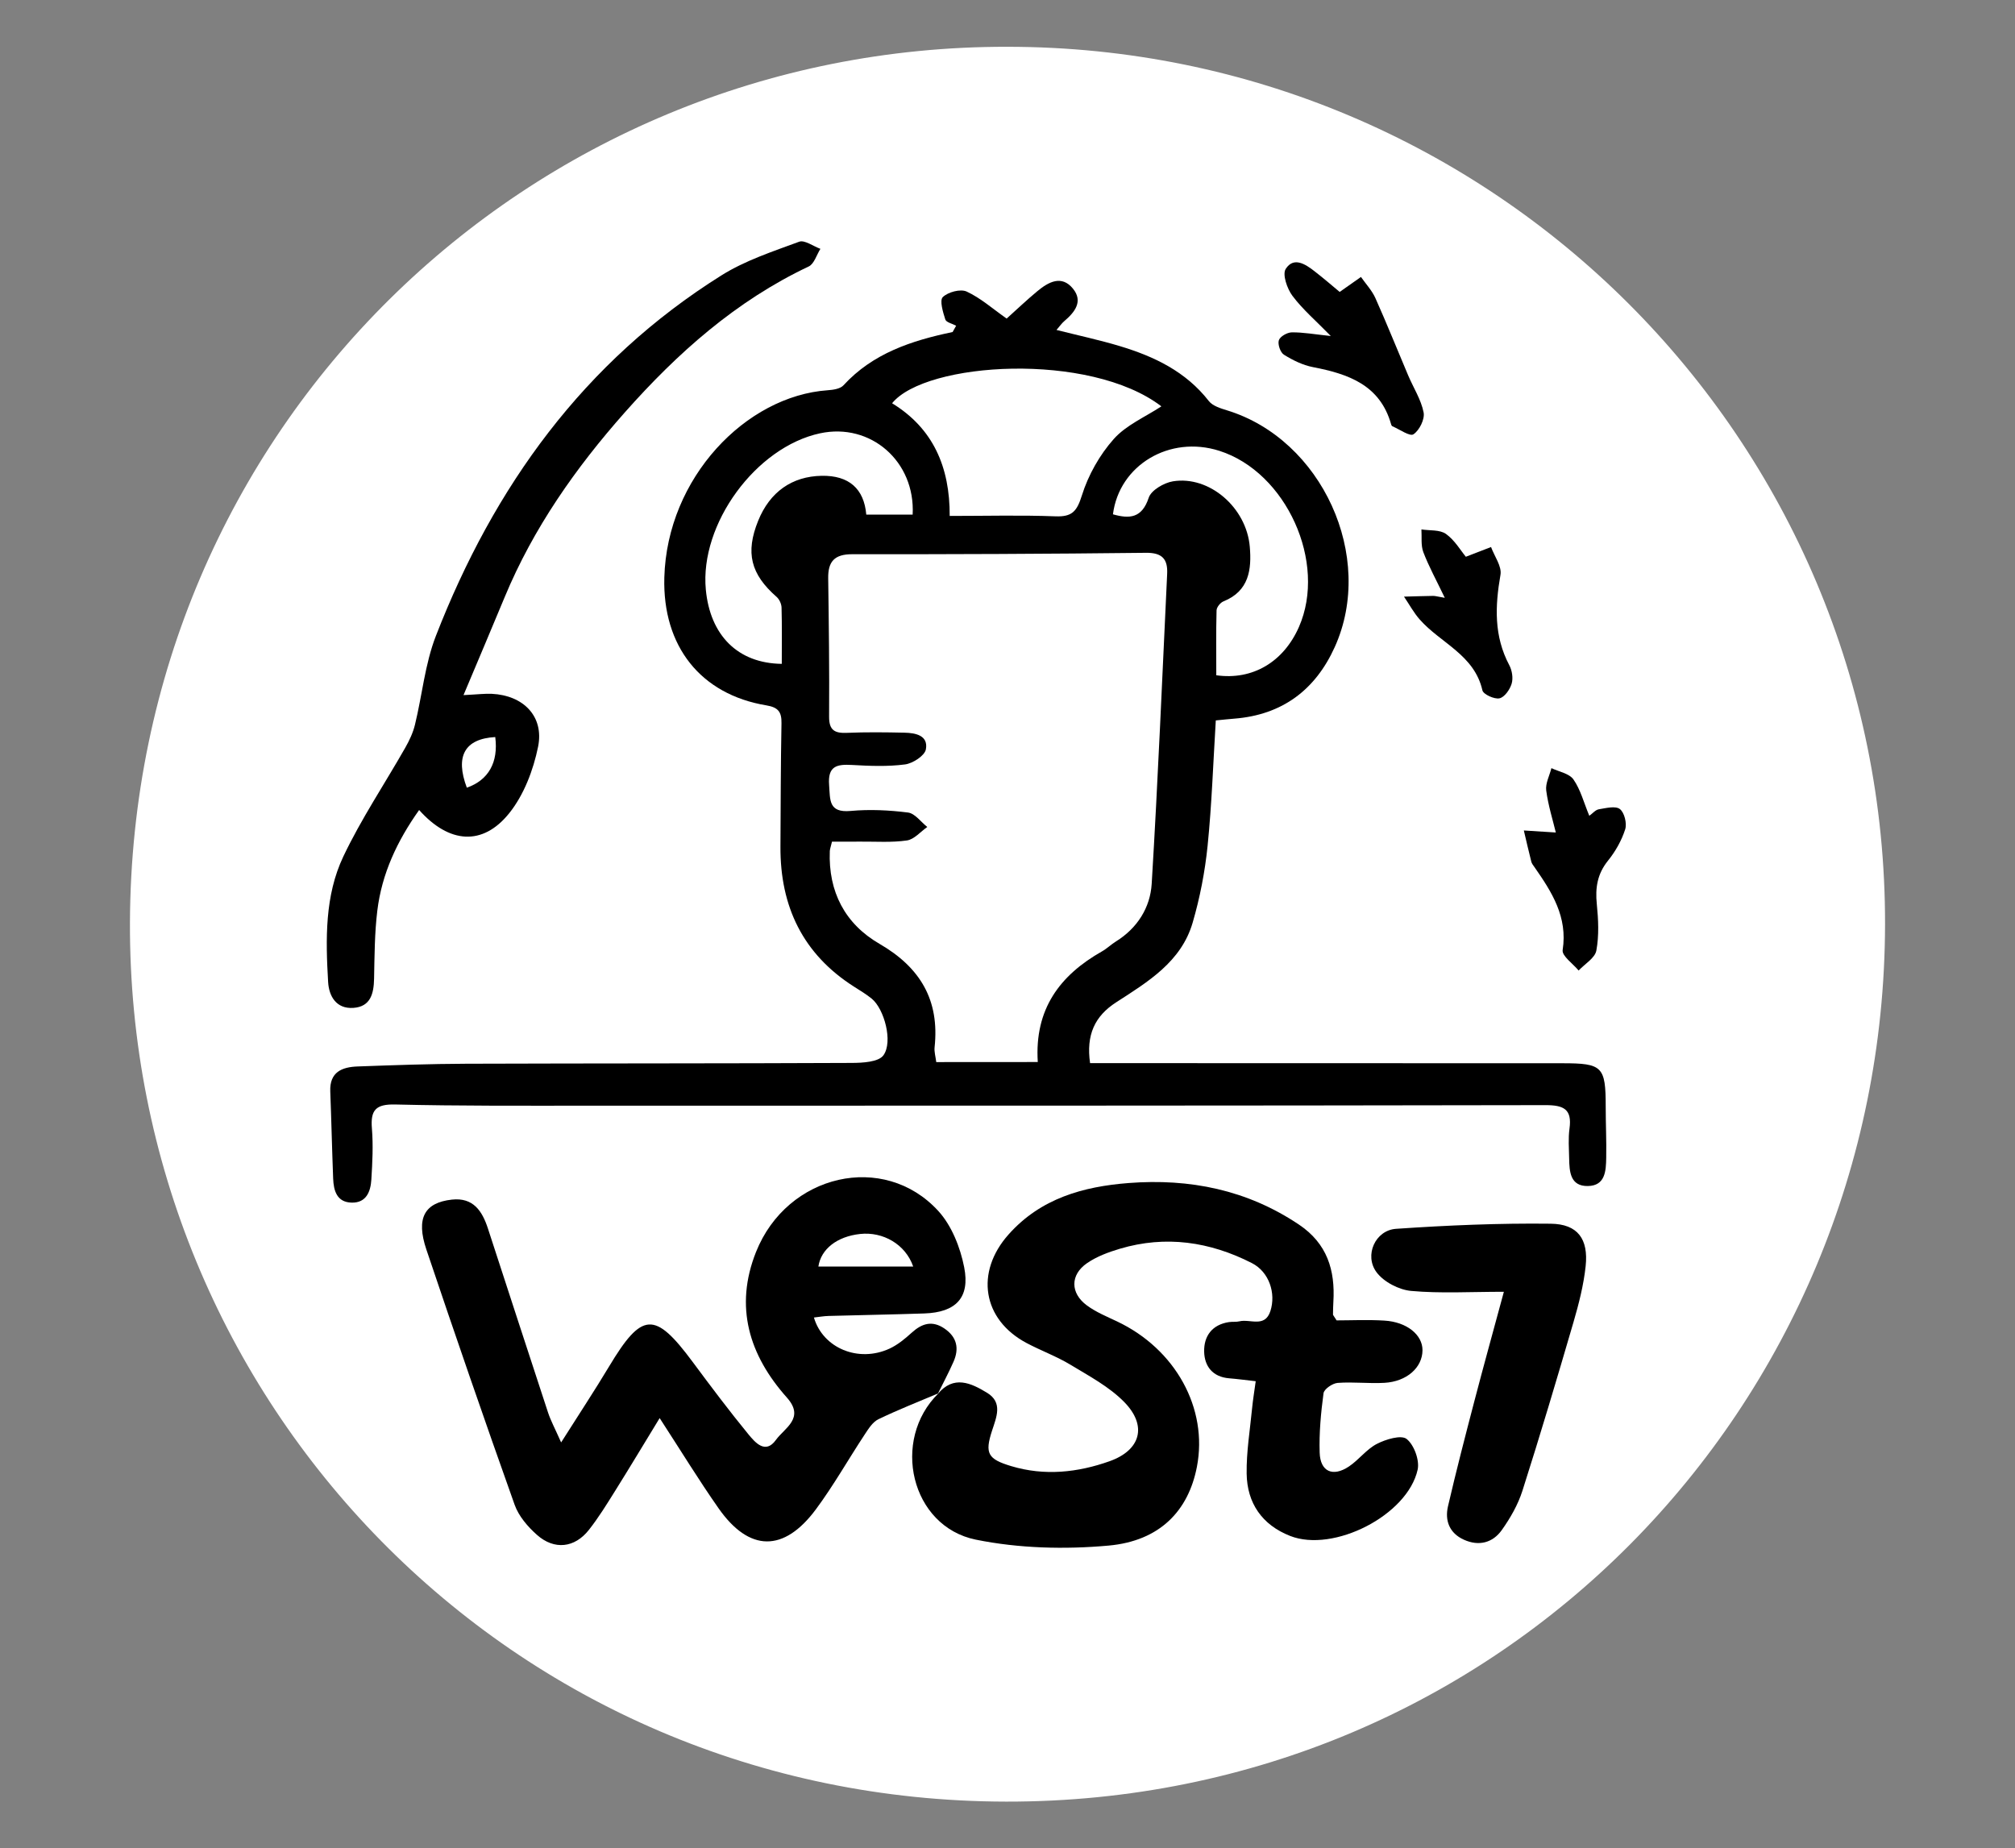 <?xml version="1.0" encoding="utf-8"?>
<!-- Generator: Adobe Illustrator 23.1.0, SVG Export Plug-In . SVG Version: 6.00 Build 0)  -->
<svg version="1.1" xmlns="http://www.w3.org/2000/svg" xmlns:xlink="http://www.w3.org/1999/xlink" x="0px" y="0px"
	 viewBox="0 0 872.03 800" style="enable-background:new 0 0 872.03 800;" xml:space="preserve">
<rect x="0" y="0" width="872.03" height="800" fill="#808080" stroke="none"/>
<style type="text/css">
	.st0{display:none;}
	.st1{display:inline;fill:#989898;}
	.st2{fill:none;}
	.st3{fill:none;stroke:#231815;stroke-width:2;stroke-miterlimit:10;}
	.st4{fill:#FFFFFF;}
	.st5{fill:#040000;}
	.st6{fill-rule:evenodd;clip-rule:evenodd;}
	.st7{fill:#F7F7F7;}
</style>
<g id="BG" class="st0">
	<rect x="-1625.1" y="-918.18" class="st1" width="5423.46" height="2640.54"/>
</g>
<g id="圖層_2">
	<g>
		<path class="st4" d="M435.88,20.25C228.38,19.89,57.11,185.71,56.24,399.13c-0.84,207.11,164.45,380.29,379.22,380.62
			c213.59,0.33,379.89-170.99,380.33-379.54C816.24,190.08,646.01,20.23,435.88,20.25z"/>
		<path d="M413.79,140.97c-1.63-0.88-4.28-1.43-4.69-2.7c-1.02-3.18-2.55-8.27-1.08-9.69c2.26-2.19,7.65-3.63,10.33-2.39
			c6.01,2.78,11.18,7.39,17.3,11.69c4.32-3.88,8.7-8.06,13.35-11.91c4.78-3.95,10.44-7.06,15.34-1.05
			c4.54,5.56,0.76,10.24-3.81,14.12c-1.06,0.9-1.86,2.1-3.31,3.76c9.72,2.45,18.64,4.36,27.35,6.98
			c14.91,4.48,28.61,11.01,38.57,23.79c1.65,2.12,5.07,3.17,7.88,4.03c41.07,12.57,64.32,63.32,46.61,102.47
			c-8.4,18.56-22.75,29.33-43.42,30.96c-2.41,0.19-4.82,0.46-8.05,0.77c-1.13,18.27-1.73,36.34-3.55,54.29
			c-1.14,11.21-3.32,22.47-6.48,33.29c-4.95,16.91-19.37,25.57-33.08,34.42c-9.29,5.99-13.05,14.1-11.3,26.33c3.97,0,7.85,0,11.73,0
			c64.22,0.02,128.45,0.03,192.67,0.05c17.37,0,18.75,1.42,18.75,18.79c0,7.37,0.36,14.75,0.22,22.12
			c-0.1,5.61-0.35,12.12-7.95,12.23c-7.65,0.11-7.98-6.23-8.09-11.96c-0.08-4.3-0.43-8.67,0.15-12.89
			c1.17-8.45-2.54-10.17-10.39-10.16c-138.28,0.25-276.56,0.24-414.83,0.24c-27.66,0-55.32,0.15-82.96-0.52
			c-8.42-0.2-10.76,2.41-10.1,10.39c0.6,7.31,0.22,14.75-0.24,22.1c-0.32,5.18-2.16,10.14-8.54,9.98c-6.39-0.16-7.78-5.15-7.99-10.4
			c-0.49-12.58-0.76-25.17-1.25-37.75c-0.32-8.4,5.11-10.54,11.84-10.78c15.66-0.57,31.33-1.12,47-1.18
			c55.62-0.19,111.24-0.09,166.85-0.35c4.72-0.02,11.59-0.38,13.7-3.3c4.25-5.9,0.3-20.13-5.05-24.5c-2.37-1.93-5.03-3.52-7.62-5.17
			c-22.22-14.13-32.04-34.77-31.9-60.65c0.1-17.82,0.12-35.64,0.45-53.46c0.09-4.94-1.53-6.84-6.57-7.68
			c-28.4-4.72-44.95-25.6-44.13-55.35c1.19-43.19,35.33-78.56,70.72-81.03c2.34-0.16,5.4-0.6,6.8-2.13
			c12.74-13.89,29.53-19.36,47.24-23.07C412.77,142.77,413.28,141.87,413.79,140.97z M449.12,459.65
			c-1.47-22.93,9.58-37.58,27.81-47.9c2.12-1.2,3.92-2.98,6-4.27c9.3-5.78,14.86-14.66,15.49-24.97
			c2.71-44.69,4.56-89.44,6.69-134.16c0.3-6.32-2.1-9.18-9.19-9.09c-42.37,0.49-84.74,0.65-127.11,0.61
			c-7.67-0.01-10.49,3.14-10.39,10.41c0.28,19.96,0.53,39.92,0.39,59.87c-0.04,5.95,2.44,7.26,7.75,7.03
			c8.27-0.35,16.57-0.25,24.85-0.07c4.81,0.1,10.4,1.18,9.28,7.23c-0.51,2.73-5.65,6.07-9.03,6.51c-7.54,0.99-15.32,0.67-22.97,0.23
			c-6.53-0.37-10.5,0.46-9.88,8.65c0.5,6.51-0.32,12.13,9.34,11.25c8.2-0.75,16.63-0.35,24.81,0.69c3,0.38,5.57,4.07,8.34,6.25
			c-2.92,2.03-5.65,5.37-8.8,5.83c-6.62,0.97-13.47,0.45-20.22,0.51c-4.16,0.04-8.33,0.01-12.22,0.01
			c-0.56,2.36-0.92,3.24-0.95,4.13c-0.68,17.56,6.6,31.47,21.49,40.09c17.69,10.24,26.06,24.4,23.86,44.78
			c-0.21,1.97,0.43,4.03,0.72,6.41C419.72,459.65,433.73,459.65,449.12,459.65z M502.61,175.87
			c-31.04-23.76-102.02-19.27-116.54-1.34c17.77,10.87,25.03,27.62,24.93,48.77c15.81,0,30.8-0.4,45.75,0.17
			c7.23,0.28,9.3-2.15,11.46-9.05c2.74-8.77,7.66-17.52,13.77-24.39C487.39,183.94,495.71,180.43,502.61,175.87z M526.37,292.26
			c15.81,2.24,29.15-5.84,35.77-20.9c12.25-27.87-5.44-67.01-34.47-76.25c-21.5-6.85-43.31,6.17-46.02,27.49
			c7.2,2.04,12.56,1.68,15.48-7.18c1.07-3.25,6.58-6.46,10.48-7.1c15.71-2.56,31.82,11.31,33.26,28.3
			c0.84,9.84-0.29,19.2-11.39,23.66c-1.35,0.54-2.96,2.53-2.99,3.89C526.24,273.59,526.37,283.01,526.37,292.26z M338.33,287.32
			c0-8.5,0.12-16.44-0.1-24.37c-0.04-1.58-0.96-3.58-2.15-4.62c-11.22-9.84-13.55-19.12-7.98-32.91
			c5.06-12.54,14.69-19.27,27.52-19.49c11.71-0.2,18.31,5.52,19.28,16.81c7.36,0,13.74,0,20.07,0
			c1.21-23.07-18.21-39.88-40.04-35.21c-27.81,5.95-52.17,39.27-49.47,67.67C307.32,274.86,319.18,287.09,338.33,287.32z"/>
		<path d="M405.81,603.36c6.88-8.34,14.43-4.77,21.34-0.57c6.95,4.22,4.08,10.54,2.15,16.49c-3.18,9.8-1.78,12.23,8.33,15.27
			c14.43,4.33,28.75,2.78,42.55-2.12c13.54-4.81,16.4-15.39,6.34-25.64c-6.5-6.62-15.19-11.24-23.27-16.13
			c-6.02-3.64-12.75-6.08-18.98-9.39c-19.14-10.16-22.32-30.66-7.81-46.97c13.93-15.66,32.35-20.76,52.01-22.28
			c26.37-2.03,51.22,2.93,73.66,17.98c12.23,8.21,15.74,19.71,14.91,33.45c-0.11,1.83-0.14,3.66-0.16,5.49
			c0,0.25,0.29,0.49,1.55,2.53c6.13,0,13.42-0.35,20.67,0.09c9.75,0.58,16.53,6.16,16.51,12.82c-0.03,7.48-6.77,13.57-16.48,14.12
			c-6.73,0.38-13.53-0.48-20.24,0.03c-2.23,0.17-5.87,2.67-6.11,4.48c-1.14,8.5-1.94,17.14-1.67,25.69
			c0.25,8.23,5.68,10.66,12.64,6.02c4.31-2.87,7.6-7.46,12.11-9.79c3.86-1.99,10.5-4,12.88-2.14c3.22,2.53,5.67,9.22,4.77,13.3
			c-4.37,19.75-36.4,36.05-55.19,28.67c-12.12-4.76-18.63-14.18-18.81-26.97c-0.14-9.45,1.46-18.93,2.37-28.39
			c0.35-3.59,0.95-7.16,1.55-11.6c-4.36-0.49-7.91-0.97-11.49-1.26c-7.14-0.58-10.68-5.19-10.82-11.54
			c-0.15-6.73,3.43-11.68,10.73-12.79c1.51-0.23,3.12,0.02,4.59-0.34c4.58-1.1,10.98,2.92,13.35-4.45
			c2.49-7.72-0.58-16.95-8.01-20.74c-18.14-9.26-37.27-12.11-57.11-6.22c-4.94,1.47-10.03,3.35-14.23,6.24
			c-7.36,5.06-7.29,12.99-0.04,18.32c3.91,2.87,8.55,4.79,12.98,6.88c25.33,11.97,39.49,37.66,34.6,62.96
			c-3.67,18.99-16,32.06-38.19,34.08c-18.99,1.72-38.87,1.21-57.49-2.57c-28.14-5.72-36.82-43.12-16.16-63.33
			C406.14,603.02,405.81,603.36,405.81,603.36z"/>
		<path d="M405.81,603.36c0,0,0.33-0.34,0.33-0.34c-8.69,3.69-17.51,7.13-26,11.24c-2.48,1.2-4.3,4.14-5.93,6.61
			c-7.09,10.74-13.43,22.01-21.08,32.33c-13.89,18.74-28.89,18.53-42.15-0.39c-8.6-12.27-16.42-25.08-25.5-39.05
			c-6.76,11.08-12.95,21.4-19.33,31.6c-3.57,5.72-7.13,11.5-11.29,16.78c-6.15,7.82-14.95,8.83-22.47,2.17
			c-3.99-3.53-7.93-8.13-9.67-13.03c-13.08-36.72-25.78-73.57-38.21-110.51c-4.57-13.58-0.78-20.27,11.05-21.57
			c9.28-1.02,13.14,4.97,15.6,12.5c8.67,26.52,17.26,53.07,25.99,79.58c1.19,3.62,3.05,7.03,5.69,13.01
			c7.76-12.26,14.46-22.38,20.69-32.77c14.31-23.85,19.83-24.18,36.24-2.06c7.86,10.59,15.78,21.15,24.14,31.34
			c2.88,3.5,7.34,8.76,11.88,2.41c3.68-5.14,12.72-9.4,4.74-18.34c-16.35-18.34-22.78-39.31-13.35-63
			c13.46-33.82,55.36-43.46,78.88-17.76c5.8,6.34,9.52,15.78,11.21,24.38c2.61,13.25-3.7,19.52-17.22,19.98
			c-13.81,0.47-27.62,0.69-41.44,1.08c-2.11,0.06-4.21,0.44-6.37,0.68c3.92,13.3,19.28,19.64,32.7,13.47
			c3.53-1.63,6.72-4.27,9.64-6.92c4.4-3.99,8.82-5.37,14.08-1.83c5.49,3.7,6.54,8.67,3.97,14.47
			C410.55,594.13,408.11,598.71,405.81,603.36z M395.21,548.18c-3.35-9.69-13.11-15.18-22.97-14.11c-10,1.09-16.95,6.53-18.07,14.11
			C367.54,548.18,380.91,548.18,395.21,548.18z"/>
		<path d="M200.59,300.85c6.24-0.31,9.27-0.7,12.26-0.56c13.6,0.65,22.68,9.72,20.02,22.88c-2.05,10.12-6.15,20.9-12.52,28.82
			c-11.46,14.25-25.95,13.15-38.96-1.41c-9.49,13.35-16.16,27.55-18.1,43.57c-1.18,9.72-1.2,19.6-1.4,29.42
			c-0.13,6.47-1.51,12.14-8.98,12.65c-7.38,0.5-10.55-5.03-10.91-11.23c-1.07-18.46-1.48-37.32,6.59-54.31
			c7.73-16.27,17.88-31.39,26.81-47.09c1.77-3.11,3.35-6.49,4.19-9.95c3.12-12.8,4.33-26.28,9.05-38.42
			c25.11-64.61,64.04-118.73,123.6-156.05c10.24-6.42,22.16-10.32,33.61-14.55c2.37-0.87,6.1,1.96,9.2,3.08
			c-1.66,2.61-2.7,6.52-5.06,7.63c-31.47,14.88-56.84,37.48-79.58,63.15c-21.26,24-39.6,50.09-52,79.96
			C212.8,271.95,207.08,285.43,200.59,300.85z M202.03,340.92c9.4-3.3,13.71-10.98,12.3-21.92
			C201.12,319.75,196.9,327.26,202.03,340.92z"/>
		<path d="M650.83,559.09c-14.48,0-27.39,0.78-40.12-0.37c-5.31-0.48-11.87-3.89-14.99-8.09c-5.43-7.32-0.54-18.18,8.46-18.79
			c22.26-1.52,44.61-2.48,66.91-2.21c11.73,0.14,16.38,6.64,15.13,18.37c-0.87,8.17-2.95,16.3-5.26,24.22
			c-7.12,24.41-14.38,48.79-22.11,73.02c-1.92,6.02-5.24,11.8-8.92,16.98c-3.93,5.53-9.93,7.1-16.39,4.18
			c-6.26-2.82-8.34-8.25-6.89-14.49c3.53-15.23,7.46-30.37,11.41-45.49C642,591.34,646.17,576.32,650.83,559.09z"/>
		<path d="M579.77,126.35c3.52-2.47,6.36-4.48,9.21-6.48c2.12,3.04,4.77,5.84,6.26,9.17c4.95,11.06,9.45,22.32,14.19,33.48
			c2.27,5.34,5.58,10.44,6.67,15.99c0.57,2.92-1.83,7.75-4.4,9.46c-1.57,1.05-6-2.16-9.13-3.49c-0.24-0.1-0.43-0.47-0.51-0.75
			c-4.81-17.17-18.56-21.88-33.9-24.85c-4.38-0.85-8.69-2.98-12.51-5.36c-1.55-0.97-2.77-4.51-2.2-6.26
			c0.52-1.63,3.6-3.38,5.58-3.41c4.82-0.07,9.66,0.82,16.9,1.58c-6.47-6.63-12.19-11.51-16.59-17.38
			c-2.31-3.09-4.45-9.28-2.92-11.66c3.49-5.44,8.6-2.02,12.59,1.1C573.07,120.64,576.97,124.03,579.77,126.35z"/>
		<path d="M673.31,360.31c-1.27-5.31-3.29-11.66-4.15-18.17c-0.4-3.08,1.43-6.45,2.25-9.69c3.27,1.57,7.72,2.31,9.53,4.9
			c3.07,4.39,4.46,9.94,6.86,15.73c1.46-1.04,2.69-2.58,4.13-2.82c3.07-0.5,7.21-1.57,9.11-0.09c1.97,1.53,3.11,6.22,2.29,8.78
			c-1.55,4.84-4.23,9.58-7.44,13.55c-4.63,5.74-5.56,11.77-4.84,18.83c0.67,6.65,1.01,13.58-0.2,20.08
			c-0.6,3.24-4.99,5.78-7.67,8.64c-2.44-2.97-7.3-6.32-6.91-8.86c2.23-14.36-4.68-25.1-12.17-35.86c-0.52-0.75-1.17-1.52-1.39-2.37
			c-1.15-4.49-2.17-9.02-3.24-13.53C663.82,359.71,668.17,359.98,673.31,360.31z"/>
		<path d="M625.26,258.74c-3.69-7.71-6.92-13.57-9.28-19.75c-1.13-2.96-0.61-6.55-0.83-9.85c3.6,0.56,7.96,0.06,10.62,1.95
			c3.8,2.72,6.36,7.18,8.6,9.88c3.93-1.52,7.42-2.86,10.91-4.21c1.47,4.02,4.72,8.36,4.08,12.02c-2.36,13.55-2.88,26.52,3.82,39.13
			c1.21,2.27,1.73,5.63,1.01,8.02c-0.76,2.52-3.09,5.86-5.27,6.31c-2.23,0.46-6.98-1.71-7.38-3.46
			c-3.47-15.37-18.13-20.45-27.12-30.65c-2.63-2.98-4.56-6.59-6.81-9.9c4.2-0.11,8.4-0.26,12.6-0.32
			C621.07,257.89,621.94,258.17,625.26,258.74z"/>
	</g>
</g>
</svg>
